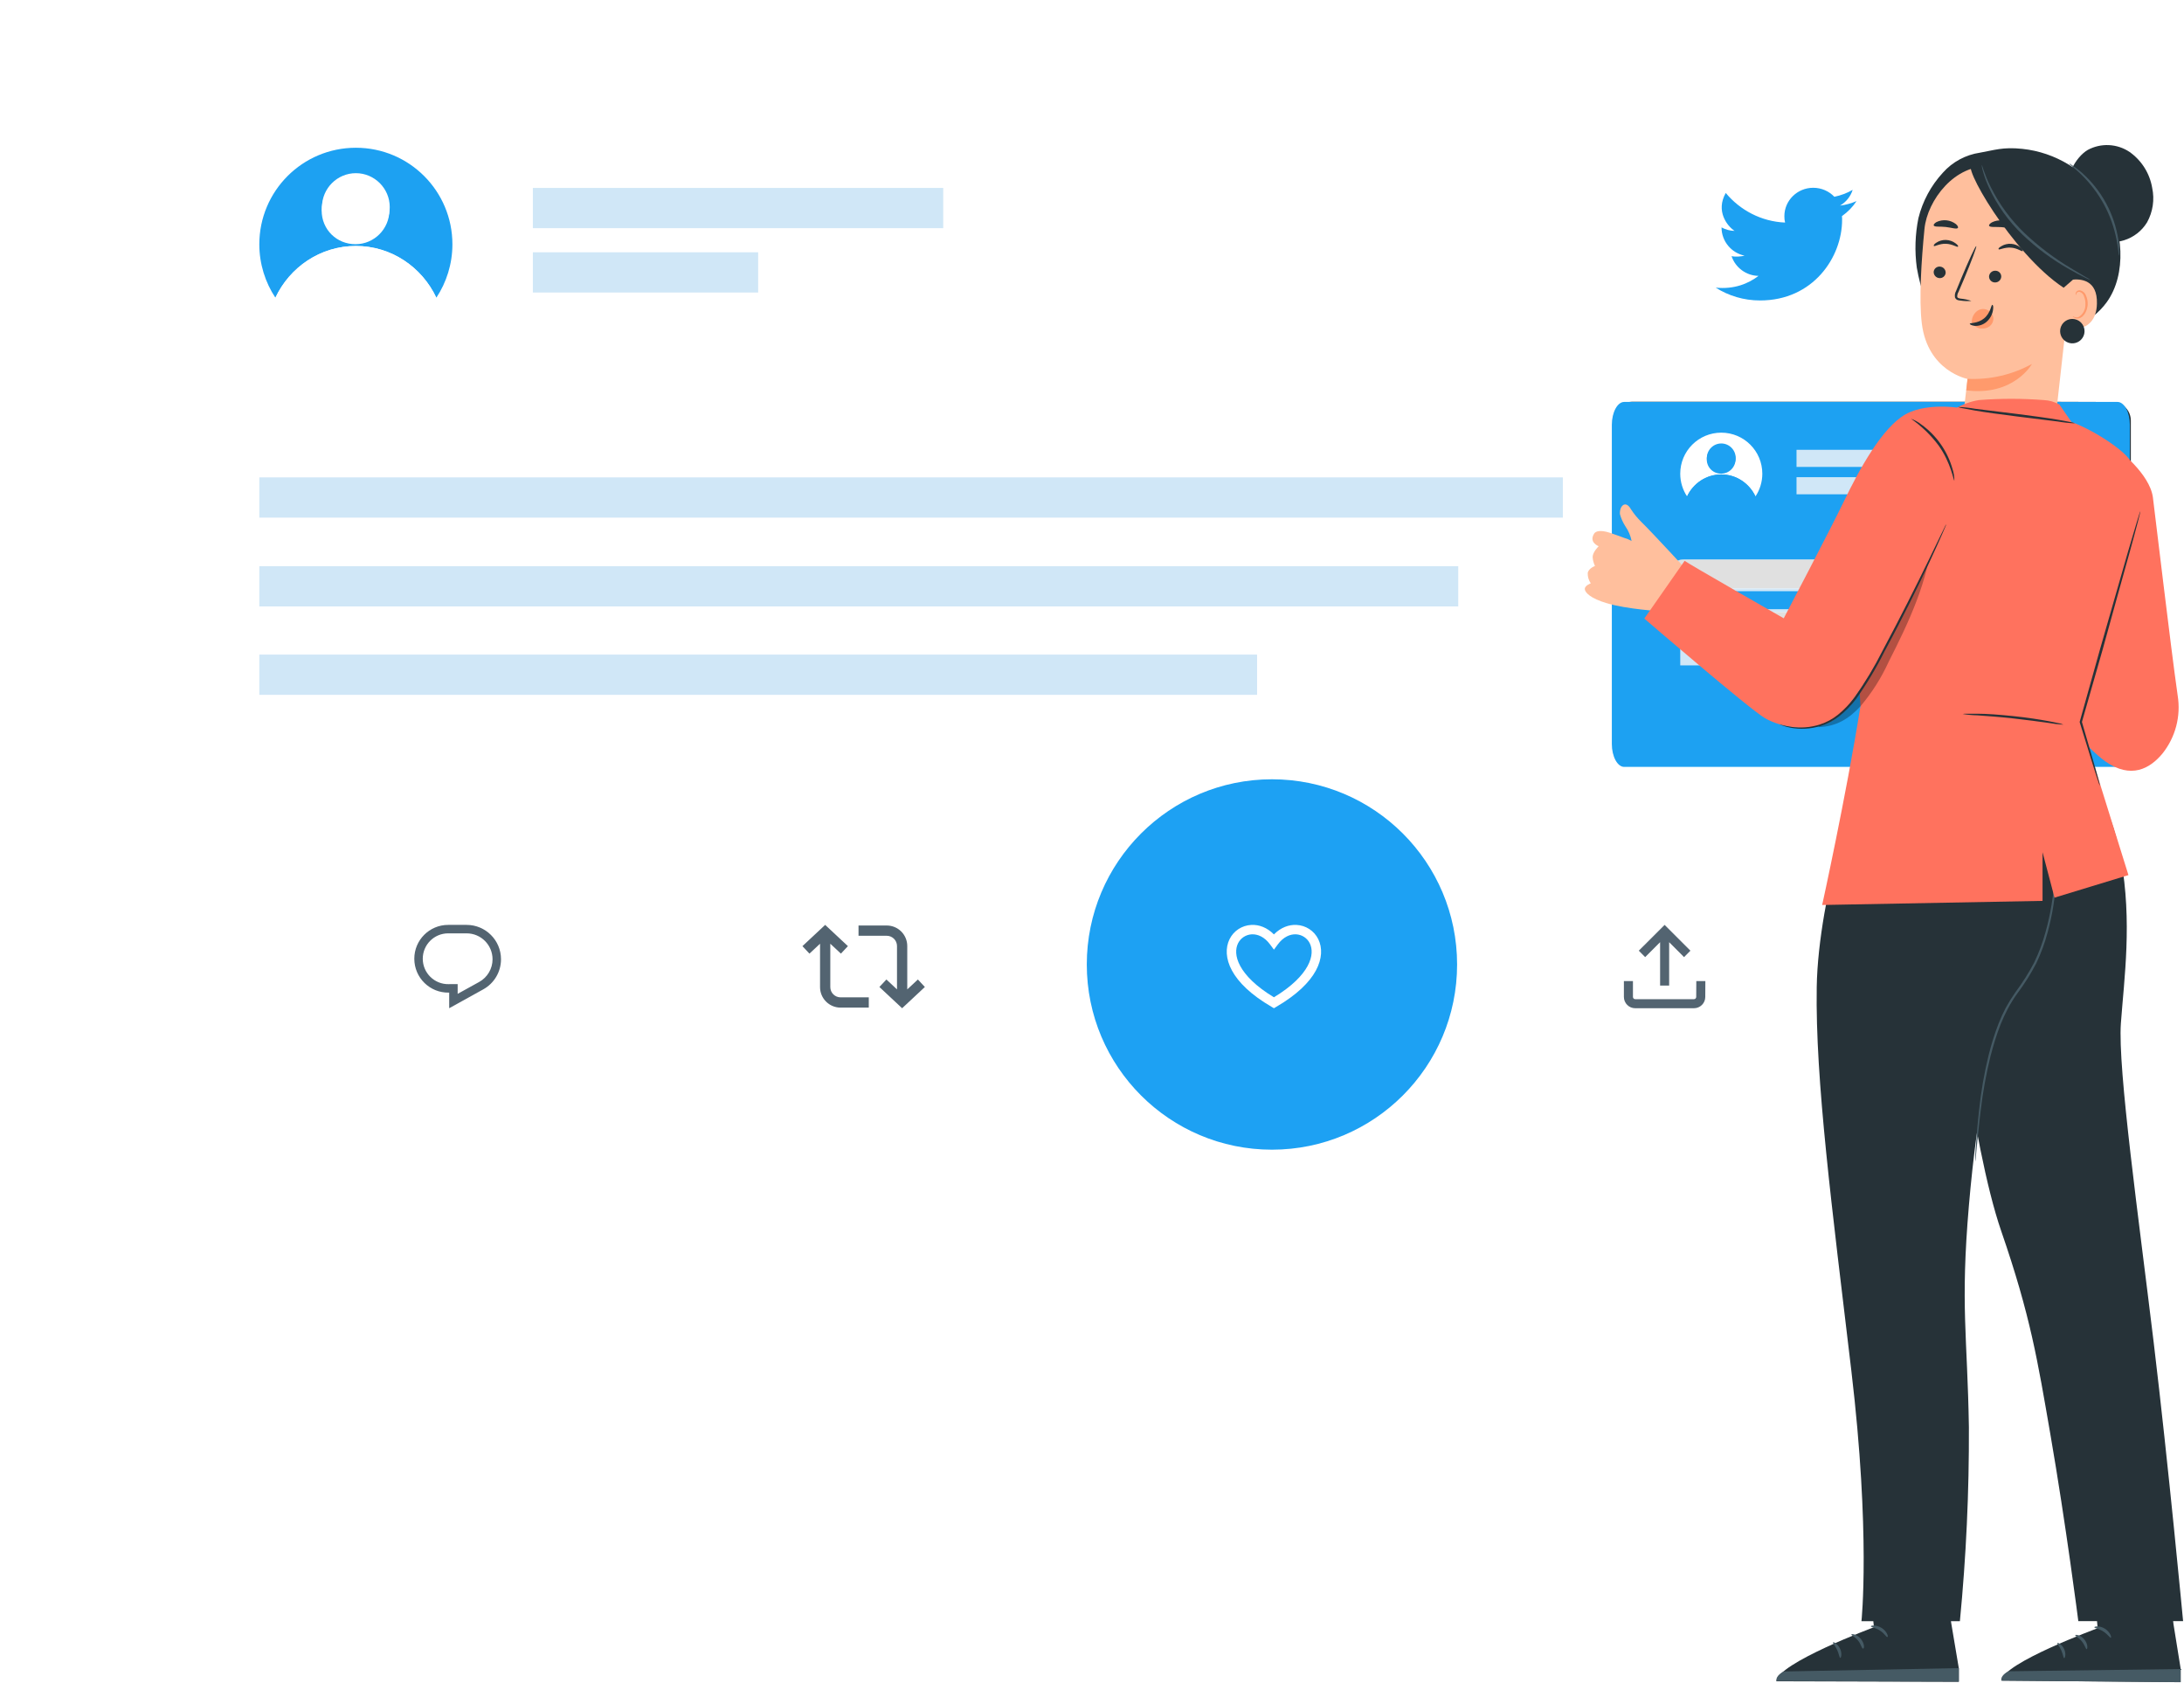 <svg width="444" height="342" viewBox="0 0 444 342" fill="none" xmlns="http://www.w3.org/2000/svg">
<g filter="url(#filter0_d_12521_878)">
<path d="M143.646 223.695H401.523C406.604 223.695 410.838 217.757 410.838 210.63V28.313C410.838 21.187 406.604 15.248 401.523 15.248H29.316C24.234 15.248 20 21.187 20 28.313L20 210.63C20 217.757 24.234 223.695 29.316 223.695H75.895H143.646Z" fill="white"/>
</g>
<path d="M191.755 46.375H108.328V38.196H191.755V46.375Z" fill="#D0E7F7"/>
<path d="M154.131 59.453H108.328V51.274H154.131V59.453Z" fill="#D0E7F7"/>
<path d="M377.428 40.873C376.354 41.33 375.245 41.647 374.064 41.788C375.281 41.084 376.211 39.958 376.641 38.586C375.495 39.255 374.243 39.712 372.919 39.993C371.846 38.868 370.307 38.164 368.625 38.164C365.369 38.164 362.756 40.767 362.756 43.933C362.756 44.391 362.792 44.813 362.9 45.235C358.033 45.024 353.739 42.702 350.84 39.219C348.765 42.878 351.091 45.904 352.63 46.924C351.699 46.924 350.769 46.642 349.982 46.22C349.982 49.07 352.021 51.427 354.669 51.954C354.097 52.13 352.809 52.236 352.021 52.06C352.773 54.346 354.956 56.035 357.496 56.07C355.492 57.618 352.558 58.849 348.801 58.462C351.413 60.116 354.49 61.066 357.818 61.066C368.625 61.066 374.494 52.271 374.494 44.672C374.494 44.426 374.494 44.18 374.458 43.933C375.674 43.054 376.676 42.034 377.428 40.873Z" fill="#1DA1F2"/>
<path d="M317.723 105.203L52.719 105.203V97.024H317.723V105.203Z" fill="#D0E7F7"/>
<path d="M296.457 123.25H52.719V115.071H296.457V123.25Z" fill="#D0E7F7"/>
<path d="M255.562 141.219H52.719V133.04H255.562V141.219Z" fill="#D0E7F7"/>
<path d="M72.346 50.004C79.577 50.004 85.775 54.309 88.702 60.508C90.768 57.408 91.973 53.62 91.973 49.66C91.973 38.812 83.192 30.03 72.346 30.03C61.499 30.03 52.719 38.812 52.719 49.66C52.719 53.62 53.924 57.408 55.99 60.508C58.917 54.309 65.115 50.004 72.346 50.004ZM72.346 35.196C76.133 35.196 79.233 38.295 79.233 42.083C79.233 45.871 76.133 48.971 72.346 48.971C68.558 48.971 65.459 45.871 65.459 42.083C65.459 38.295 68.558 35.196 72.346 35.196Z" fill="#1DA1F2"/>
<path d="M72.273 49.633C76.061 49.633 79.16 46.533 79.16 42.745C79.16 38.957 76.061 35.857 72.273 35.857C68.486 35.857 65.387 38.957 65.387 42.745C65.387 46.706 68.486 49.633 72.273 49.633Z" fill="white"/>
<path d="M72.348 69.273C79.235 69.273 85.261 65.83 88.704 60.492C85.777 54.293 79.579 49.988 72.348 49.988C65.117 49.988 58.919 54.293 55.992 60.492C59.435 65.83 65.461 69.273 72.348 69.273Z" fill="white"/>
<rect x="20" y="169.398" width="390.875" height="54.135" rx="10" fill="white"/>
<circle cx="258.582" cy="196.024" r="37.641" fill="#1DA1F3"/>
<path d="M263.489 189.893C262.317 189.836 260.919 190.383 259.757 191.965L258.985 193.011L258.212 191.965C257.049 190.383 255.651 189.836 254.479 189.893C253.286 189.96 252.225 190.642 251.687 191.725C251.158 192.8 251.08 194.392 252.147 196.349C253.177 198.239 255.271 200.445 258.985 202.69C262.697 200.445 264.79 198.239 265.821 196.349C266.886 194.392 266.809 192.8 266.278 191.725C265.74 190.642 264.68 189.96 263.489 189.893ZM267.505 197.27C266.209 199.649 263.667 202.181 259.468 204.627L258.985 204.915L258.502 204.627C254.301 202.181 251.759 199.649 250.461 197.27C249.157 194.872 249.109 192.608 249.968 190.872C250.819 189.155 252.507 188.08 254.382 187.984C255.966 187.898 257.613 188.522 258.984 189.912C260.355 188.522 262.002 187.898 263.585 187.984C265.459 188.08 267.147 189.155 267.998 190.872C268.858 192.608 268.81 194.872 267.505 197.27Z" fill="white"/>
<path d="M167.755 187.977L172.378 192.295L170.955 193.817L168.798 191.804V200.618C168.798 201.765 169.733 202.704 170.884 202.704H176.621V204.79H170.884C168.58 204.79 166.712 202.923 166.712 200.618V191.804L164.555 193.817L163.133 192.295L167.755 187.977ZM180.271 190.188H174.535V188.102H180.271C182.575 188.102 184.443 189.969 184.443 192.274V201.087L186.6 199.074L188.023 200.597L183.4 204.915L178.778 200.597L180.201 199.074L182.357 201.087V192.274C182.357 191.126 181.423 190.188 180.271 190.188Z" fill="#536471"/>
<path d="M84.227 194.855C84.227 191.055 87.308 187.977 91.109 187.977H94.863C98.724 187.977 101.853 191.106 101.853 194.967C101.853 197.512 100.471 199.851 98.245 201.08L91.32 204.915V201.742H91.262C87.402 201.828 84.227 198.724 84.227 194.855ZM91.109 189.696C88.257 189.696 85.946 192.009 85.946 194.855C85.946 197.753 88.328 200.083 91.224 200.023L91.525 200.014H93.04V201.992L97.414 199.575C99.091 198.647 100.133 196.884 100.133 194.967C100.133 192.052 97.774 189.696 94.863 189.696H91.109Z" fill="#536471"/>
<path d="M338.413 187.977L343.658 193.221L342.36 194.527L339.333 191.491V200.315H337.493V191.491L334.457 194.527L333.16 193.221L338.413 187.977ZM346.694 199.395L346.676 202.624C346.676 203.894 345.645 204.915 344.375 204.915H332.433C331.154 204.915 330.133 203.884 330.133 202.615V199.395H331.973V202.615C331.973 202.872 332.175 203.075 332.433 203.075H344.375C344.633 203.075 344.835 202.872 344.835 202.615L344.854 199.395H346.694Z" fill="#536471"/>
<path d="M429.259 81.891H331.637C329.654 81.891 328.047 83.498 328.047 85.481V152.03C328.047 154.013 329.654 155.62 331.637 155.62H429.259C431.242 155.62 432.849 154.013 432.849 152.03V85.481C432.849 83.498 431.242 81.891 429.259 81.891Z" fill="white"/>
<path d="M429.264 155.607C429.572 155.587 429.879 155.541 430.179 155.47C431.034 155.238 431.772 154.696 432.249 153.95C432.604 153.403 432.801 152.769 432.817 152.118C432.817 151.394 432.817 150.607 432.817 149.755C432.817 148.04 432.817 146.071 432.817 143.848C432.817 134.965 432.817 122.117 432.735 106.256C432.735 102.281 432.735 98.126 432.735 93.792C432.735 91.63 432.735 89.414 432.735 87.161V85.467C432.731 84.925 432.599 84.392 432.35 83.91C432.104 83.418 431.741 82.993 431.292 82.674C430.843 82.354 430.323 82.15 429.777 82.079C420.5 82.024 410.481 82.079 400.004 82.079H331.714C331.004 82.079 330.312 82.305 329.738 82.722C329.164 83.14 328.737 83.729 328.518 84.405C328.417 84.741 328.361 85.089 328.354 85.44V115.194C328.354 126.613 328.354 137.63 328.354 148.162V152.072C328.364 152.686 328.54 153.285 328.862 153.807C329.184 154.329 329.641 154.755 330.185 155.039C330.722 155.316 331.321 155.451 331.925 155.433H337.585H352.045H378.016L415.564 155.506H425.784L415.564 155.552L378.016 155.625H352.045H331.898C331.223 155.641 330.556 155.486 329.956 155.177C329.351 154.854 328.844 154.375 328.489 153.788C328.135 153.201 327.945 152.529 327.941 151.843C327.941 150.543 327.941 149.242 327.941 147.924C327.941 137.429 327.941 126.412 327.941 114.955C327.941 109.241 327.941 103.441 327.941 97.556V85.486C327.947 85.085 328.009 84.688 328.125 84.304C328.377 83.532 328.868 82.859 329.526 82.382C330.183 81.906 330.975 81.649 331.788 81.648H400.078C410.582 81.648 420.518 81.648 429.896 81.703C430.807 81.827 431.643 82.276 432.249 82.968C432.855 83.66 433.19 84.548 433.192 85.467V87.161C433.192 89.414 433.192 91.63 433.192 93.792C433.192 98.126 433.192 102.281 433.192 106.256C433.192 122.117 433.137 134.965 433.119 143.848C433.119 146.071 433.119 148.04 433.119 149.755C433.119 150.607 433.119 151.394 433.119 152.118C433.085 152.772 432.876 153.404 432.515 153.95C432.022 154.711 431.254 155.252 430.372 155.461C430.017 155.587 429.639 155.637 429.264 155.607Z" fill="#263238"/>
<path d="M360.997 155.867H430.485C431.854 155.867 432.995 153.754 432.995 151.218V86.338C432.995 83.802 431.854 81.689 430.485 81.689H330.19C328.821 81.689 327.68 83.802 327.68 86.338V151.218C327.68 153.754 328.821 155.867 330.19 155.867H342.741H360.997Z" fill="#1DA1F2"/>
<path d="M400.692 94.898H365.227V91.421H400.692V94.898Z" fill="#D0E7F7"/>
<path d="M384.698 100.461H365.227V96.984H384.698V100.461Z" fill="#D0E7F7"/>
<path d="M421.091 120.156H341.418V116.493H421.091V120.156Z" fill="#D0E7F7"/>
<path d="M414.681 127.477H341.418V123.813H414.681V127.477Z" fill="#D0E7F7"/>
<path d="M427.819 135.234H341.59V131.757H427.819V135.234Z" fill="#D0E7F7"/>
<path d="M349.93 96.425C353.003 96.425 355.638 98.255 356.883 100.891C357.761 99.573 358.273 97.963 358.273 96.279C358.273 91.667 354.54 87.934 349.93 87.934C345.319 87.934 341.586 91.667 341.586 96.279C341.586 97.963 342.098 99.573 342.977 100.891C344.221 98.255 346.856 96.425 349.93 96.425ZM349.93 90.13C351.54 90.13 352.857 91.448 352.857 93.058C352.857 94.669 351.54 95.986 349.93 95.986C348.319 95.986 347.002 94.669 347.002 93.058C347.002 91.448 348.319 90.13 349.93 90.13Z" fill="white"/>
<path d="M349.904 96.273C351.514 96.273 352.832 94.956 352.832 93.345C352.832 91.735 351.514 90.417 349.904 90.417C348.294 90.417 346.977 91.735 346.977 93.345C346.977 95.029 348.294 96.273 349.904 96.273Z" fill="#1DA1F2"/>
<path d="M349.926 104.625C352.853 104.625 355.415 103.161 356.879 100.892C355.634 98.257 353 96.427 349.926 96.427C346.852 96.427 344.217 98.257 342.973 100.892C344.436 103.161 346.998 104.625 349.926 104.625Z" fill="#1DA1F2"/>
<path d="M418.751 119.588H342.302C341.524 119.588 340.779 119.279 340.229 118.729C339.68 118.18 339.371 117.434 339.371 116.657C339.371 115.88 339.68 115.134 340.229 114.585C340.779 114.035 341.524 113.727 342.302 113.727H418.751C419.136 113.727 419.516 113.802 419.871 113.95C420.226 114.097 420.549 114.313 420.82 114.585C421.092 114.858 421.307 115.181 421.453 115.536C421.599 115.892 421.674 116.273 421.673 116.657C421.674 117.041 421.599 117.422 421.453 117.778C421.307 118.133 421.092 118.456 420.82 118.729C420.549 119.001 420.226 119.217 419.871 119.364C419.516 119.512 419.136 119.588 418.751 119.588Z" fill="#E0E0E0"/>
<path d="M418.754 119.585H342.304C341.522 119.585 340.772 119.274 340.219 118.721C339.666 118.168 339.355 117.418 339.355 116.636C339.355 115.854 339.666 115.104 340.219 114.551C340.772 113.998 341.522 113.688 342.304 113.688H418.754C419.536 113.688 420.286 113.998 420.839 114.551C421.392 115.104 421.703 115.854 421.703 116.636C421.703 117.418 421.392 118.168 420.839 118.721C420.286 119.274 419.536 119.585 418.754 119.585ZM342.304 113.733C341.923 113.733 341.546 113.808 341.193 113.954C340.841 114.1 340.521 114.314 340.252 114.584C339.982 114.853 339.768 115.173 339.622 115.525C339.476 115.878 339.401 116.255 339.401 116.636C339.401 117.018 339.476 117.395 339.622 117.747C339.768 118.099 339.982 118.419 340.252 118.689C340.521 118.959 340.841 119.172 341.193 119.318C341.546 119.464 341.923 119.539 342.304 119.539H418.754C419.524 119.539 420.262 119.233 420.807 118.689C421.351 118.145 421.657 117.406 421.657 116.636C421.657 115.866 421.351 115.128 420.807 114.584C420.262 114.039 419.524 113.733 418.754 113.733H342.304Z" fill="white"/>
<path d="M380.481 130.244H342.302C341.524 130.244 340.779 129.935 340.229 129.385C339.68 128.836 339.371 128.091 339.371 127.313C339.371 126.536 339.68 125.791 340.229 125.241C340.779 124.692 341.524 124.383 342.302 124.383H380.481C381.257 124.385 382.001 124.695 382.55 125.244C383.099 125.793 383.409 126.537 383.411 127.313C383.411 128.091 383.102 128.836 382.553 129.385C382.003 129.935 381.258 130.244 380.481 130.244Z" fill="#E0E0E0"/>
<path d="M380.48 130.274H342.301C341.546 130.232 340.836 129.902 340.317 129.353C339.797 128.804 339.508 128.077 339.508 127.321C339.508 126.565 339.797 125.837 340.317 125.288C340.836 124.739 341.546 124.409 342.301 124.367H380.48C381.235 124.409 381.945 124.739 382.465 125.288C382.984 125.837 383.274 126.565 383.274 127.321C383.274 128.077 382.984 128.804 382.465 129.353C381.945 129.902 381.235 130.232 380.48 130.274ZM342.301 124.413C341.558 124.455 340.86 124.779 340.348 125.32C339.837 125.861 339.552 126.576 339.552 127.321C339.552 128.065 339.837 128.781 340.348 129.321C340.86 129.862 341.558 130.186 342.301 130.228H380.48C381.223 130.186 381.922 129.862 382.433 129.321C382.944 128.781 383.229 128.065 383.229 127.321C383.229 126.576 382.944 125.861 382.433 125.32C381.922 124.779 381.223 124.455 380.48 124.413H342.301Z" fill="white"/>
<path d="M423.186 93.697C423.188 93.996 423.101 94.29 422.936 94.539C422.771 94.789 422.536 94.984 422.26 95.1C421.984 95.216 421.68 95.247 421.386 95.189C421.092 95.132 420.822 94.989 420.61 94.778C420.398 94.567 420.253 94.298 420.194 94.005C420.135 93.711 420.164 93.407 420.278 93.13C420.392 92.854 420.586 92.617 420.835 92.451C421.083 92.284 421.376 92.195 421.675 92.195C421.873 92.194 422.069 92.232 422.253 92.307C422.436 92.382 422.603 92.492 422.743 92.632C422.883 92.772 422.995 92.938 423.071 93.12C423.147 93.303 423.186 93.499 423.186 93.697Z" fill="#263238"/>
<path d="M421.674 95.223C421.371 95.223 421.076 95.133 420.824 94.965C420.573 94.797 420.377 94.558 420.261 94.279C420.145 93.999 420.115 93.692 420.174 93.395C420.233 93.098 420.379 92.826 420.592 92.612C420.806 92.398 421.079 92.252 421.376 92.193C421.672 92.134 421.98 92.165 422.259 92.281C422.539 92.396 422.777 92.592 422.946 92.844C423.114 93.095 423.203 93.391 423.203 93.693C423.204 93.895 423.166 94.094 423.089 94.28C423.013 94.466 422.9 94.635 422.758 94.778C422.616 94.92 422.447 95.032 422.261 95.109C422.074 95.185 421.875 95.224 421.674 95.223ZM421.674 92.21C421.38 92.21 421.094 92.297 420.85 92.46C420.606 92.623 420.416 92.855 420.303 93.126C420.191 93.397 420.162 93.695 420.219 93.983C420.276 94.271 420.417 94.535 420.625 94.743C420.832 94.95 421.097 95.091 421.384 95.148C421.672 95.206 421.971 95.176 422.242 95.064C422.513 94.952 422.744 94.762 422.907 94.518C423.07 94.274 423.157 93.987 423.157 93.693C423.157 93.3 423.001 92.923 422.723 92.644C422.445 92.366 422.067 92.21 421.674 92.21Z" fill="white"/>
<path d="M421.674 99.035C422.503 99.035 423.176 98.363 423.176 97.533C423.176 96.704 422.503 96.031 421.674 96.031C420.844 96.031 420.172 96.704 420.172 97.533C420.172 98.363 420.844 99.035 421.674 99.035Z" fill="#263238"/>
<path d="M421.679 99.054C421.295 99.024 420.936 98.851 420.675 98.568C420.413 98.285 420.268 97.915 420.268 97.529C420.268 97.144 420.413 96.773 420.675 96.491C420.936 96.208 421.295 96.034 421.679 96.005C421.889 95.988 422.1 96.016 422.299 96.085C422.499 96.154 422.681 96.264 422.836 96.407C422.991 96.55 423.114 96.724 423.198 96.917C423.283 97.11 423.326 97.319 423.326 97.529C423.326 97.74 423.283 97.949 423.198 98.142C423.114 98.335 422.991 98.509 422.836 98.652C422.681 98.795 422.499 98.905 422.299 98.974C422.1 99.043 421.889 99.07 421.679 99.054ZM421.679 96.05C421.386 96.05 421.099 96.137 420.855 96.3C420.611 96.463 420.421 96.695 420.308 96.966C420.196 97.237 420.167 97.536 420.224 97.823C420.281 98.111 420.422 98.376 420.63 98.583C420.837 98.79 421.102 98.932 421.389 98.989C421.677 99.046 421.976 99.017 422.247 98.905C422.518 98.792 422.749 98.602 422.912 98.358C423.075 98.114 423.162 97.827 423.162 97.534C423.164 97.339 423.126 97.145 423.052 96.965C422.978 96.784 422.869 96.62 422.731 96.482C422.593 96.344 422.429 96.235 422.248 96.161C422.068 96.087 421.874 96.049 421.679 96.05Z" fill="white"/>
<path d="M423.186 101.369C423.188 101.668 423.101 101.961 422.936 102.211C422.771 102.461 422.536 102.656 422.26 102.772C421.984 102.887 421.68 102.919 421.386 102.861C421.092 102.804 420.822 102.661 420.61 102.45C420.398 102.239 420.253 101.97 420.194 101.676C420.135 101.383 420.164 101.079 420.278 100.802C420.392 100.526 420.586 100.289 420.835 100.123C421.083 99.956 421.376 99.867 421.675 99.867C421.873 99.866 422.069 99.904 422.253 99.979C422.436 100.054 422.603 100.164 422.743 100.304C422.883 100.443 422.995 100.609 423.071 100.792C423.147 100.975 423.186 101.171 423.186 101.369Z" fill="#263238"/>
<path d="M421.674 102.895C421.371 102.895 421.076 102.805 420.824 102.637C420.573 102.469 420.377 102.23 420.261 101.951C420.145 101.671 420.115 101.364 420.174 101.067C420.233 100.77 420.379 100.498 420.592 100.284C420.806 100.07 421.079 99.924 421.376 99.865C421.672 99.806 421.98 99.837 422.259 99.952C422.539 100.068 422.777 100.264 422.946 100.516C423.114 100.767 423.203 101.063 423.203 101.365C423.204 101.566 423.166 101.766 423.089 101.952C423.013 102.138 422.9 102.307 422.758 102.449C422.616 102.592 422.447 102.704 422.261 102.781C422.074 102.857 421.875 102.896 421.674 102.895ZM421.674 99.882C421.38 99.882 421.094 99.969 420.85 100.132C420.606 100.295 420.416 100.526 420.303 100.798C420.191 101.069 420.162 101.367 420.219 101.655C420.276 101.943 420.417 102.207 420.625 102.414C420.832 102.622 421.097 102.763 421.384 102.82C421.672 102.878 421.971 102.848 422.242 102.736C422.513 102.624 422.744 102.434 422.907 102.19C423.07 101.946 423.157 101.659 423.157 101.365C423.157 100.972 423.001 100.594 422.723 100.316C422.445 100.038 422.067 99.882 421.674 99.882Z" fill="white"/>
<path d="M365.623 146.863C367.995 146.863 369.918 144.941 369.918 142.568C369.918 140.196 367.995 138.273 365.623 138.273C363.251 138.273 361.328 140.196 361.328 142.568C361.328 144.941 363.251 146.863 365.623 146.863Z" fill="#455A64"/>
<path d="M365.631 146.879C364.776 146.879 363.94 146.626 363.23 146.151C362.519 145.676 361.965 145.001 361.638 144.211C361.31 143.421 361.225 142.552 361.392 141.714C361.558 140.875 361.97 140.105 362.575 139.5C363.179 138.896 363.949 138.484 364.788 138.317C365.626 138.151 366.495 138.236 367.285 138.563C368.075 138.891 368.75 139.445 369.225 140.155C369.7 140.866 369.954 141.702 369.954 142.557C369.951 143.703 369.495 144.801 368.685 145.611C367.875 146.421 366.777 146.877 365.631 146.879ZM365.631 138.289C364.785 138.289 363.958 138.54 363.254 139.011C362.551 139.481 362.002 140.15 361.679 140.932C361.356 141.714 361.271 142.574 361.437 143.404C361.603 144.234 362.011 144.996 362.61 145.593C363.209 146.191 363.972 146.598 364.802 146.762C365.633 146.926 366.493 146.84 367.274 146.515C368.055 146.189 368.723 145.64 369.192 144.935C369.66 144.231 369.91 143.403 369.908 142.557C369.908 141.996 369.797 141.44 369.582 140.922C369.367 140.403 369.052 139.932 368.655 139.536C368.257 139.14 367.786 138.825 367.267 138.612C366.748 138.398 366.192 138.288 365.631 138.289Z" fill="white"/>
<path d="M330.133 109.303C330.676 109.457 331.201 109.668 331.699 109.935C331.484 108.866 331.051 107.852 330.426 106.959C329.938 106.198 329.567 105.367 329.327 104.495C329.208 102.819 330.481 101.583 331.552 103.479C332.15 104.404 332.847 105.26 333.631 106.034C335.985 108.323 343.577 116.593 343.577 116.593L337.716 124.24C337.716 124.24 330.692 123.837 326.552 122.564C323.429 121.648 322.212 120.448 322.184 119.725C322.157 119.001 323.402 118.562 323.402 118.562C322.975 117.951 322.757 117.219 322.779 116.474C322.926 115.503 324.254 115.036 324.254 115.036C323.979 114.462 323.817 113.84 323.777 113.204C323.777 112.206 325.005 111.016 325.005 111.016C325.005 111.016 322.935 110.237 324.089 108.442C324.409 107.939 325.38 107.682 327.175 108.25C328.283 108.598 330.133 109.303 330.133 109.303Z" fill="#FFBF9D"/>
<path d="M427.767 40.5C425.936 37.654 423.49 35.256 420.608 33.483C417.726 31.709 414.483 30.605 411.118 30.252C407.162 29.84 405.44 30.518 402.519 31.031C399.599 31.461 396.923 32.907 394.964 35.115C392.564 37.72 390.86 40.889 390.009 44.328C389.337 47.644 389.226 51.049 389.68 54.401C390.431 58.7 391.885 62.846 393.984 66.673L400.001 67.955C405.047 68.578 410.157 69.2 415.184 68.486C420.212 67.772 425.258 65.546 428.253 61.471C432.429 55.766 431.733 46.324 427.767 40.5Z" fill="#263238"/>
<path d="M419.62 39.709L407.852 33.766L404.629 33.857C397.458 33.244 391.808 40.707 391.24 46.513C390.608 52.924 390.095 60.864 390.699 65.745C391.908 75.498 400.004 77.018 400.004 77.018C400.004 77.018 399.381 82.101 399.033 85.26L417.834 85.581L422.56 43.253C422.6 42.402 422.321 41.567 421.777 40.911C421.233 40.256 420.464 39.827 419.62 39.709Z" fill="#FFBF9D"/>
<path d="M405.255 64.751C405.23 64.4 405.117 64.061 404.926 63.765C404.735 63.469 404.473 63.227 404.164 63.059C403.855 62.891 403.508 62.803 403.157 62.805C402.805 62.806 402.459 62.896 402.151 63.066C401.733 63.326 401.393 63.693 401.166 64.13C400.938 64.566 400.833 65.056 400.86 65.547C401.041 65.861 401.288 66.132 401.584 66.342C401.879 66.552 402.216 66.696 402.572 66.765H402.92C403.488 66.813 404.053 66.646 404.504 66.298C404.735 66.111 404.922 65.875 405.052 65.608C405.181 65.34 405.251 65.048 405.255 64.751Z" fill="#FF9A6C"/>
<path d="M393.111 55.229C393.096 55.552 393.208 55.869 393.424 56.11C393.64 56.352 393.941 56.499 394.265 56.52C394.572 56.548 394.879 56.455 395.119 56.26C395.358 56.064 395.512 55.783 395.547 55.476C395.562 55.152 395.449 54.836 395.234 54.594C395.018 54.353 394.716 54.206 394.393 54.185C394.085 54.156 393.778 54.25 393.539 54.445C393.299 54.64 393.145 54.922 393.111 55.229Z" fill="#263238"/>
<path d="M393.139 49.994C393.286 50.159 394.256 49.5 395.593 49.545C396.93 49.591 397.892 50.296 398.039 50.141C398.185 49.985 397.965 49.774 397.553 49.445C396.984 49.024 396.3 48.788 395.593 48.767C394.901 48.747 394.219 48.942 393.643 49.326C393.212 49.582 393.066 49.875 393.139 49.994Z" fill="#263238"/>
<path d="M400.771 61.159C400.072 60.915 399.347 60.758 398.61 60.692C398.271 60.646 397.95 60.563 397.895 60.335C397.885 59.98 397.977 59.63 398.161 59.327L399.26 56.754C400.789 53.091 401.916 50.087 401.76 50.032C401.604 49.977 400.258 52.88 398.729 56.543C398.353 57.459 398.005 58.302 397.666 59.126C397.441 59.533 397.363 60.005 397.447 60.463C397.495 60.583 397.568 60.692 397.661 60.782C397.754 60.872 397.865 60.941 397.987 60.985C398.175 61.04 398.368 61.074 398.564 61.086C399.293 61.203 400.035 61.228 400.771 61.159Z" fill="#263238"/>
<path d="M399.987 76.991C404.55 77.214 409.087 76.168 413.092 73.969C413.092 73.969 409.429 80.572 399.73 79.335L399.987 76.991Z" fill="#FF9A6C"/>
<path d="M393.136 45.848C393.347 46.177 394.382 45.994 395.572 46.132C396.763 46.269 397.752 46.626 398.017 46.342C398.146 46.196 398.017 45.875 397.624 45.536C397.067 45.111 396.404 44.849 395.707 44.777C395.01 44.706 394.308 44.83 393.677 45.133C393.219 45.408 393.035 45.683 393.136 45.848Z" fill="#263238"/>
<path d="M406.849 56.233C406.83 56.557 406.686 56.861 406.446 57.08C406.207 57.299 405.891 57.416 405.567 57.405C405.408 57.405 405.25 57.374 405.104 57.312C404.957 57.251 404.824 57.161 404.712 57.048C404.601 56.934 404.513 56.8 404.453 56.652C404.394 56.505 404.365 56.346 404.367 56.187C404.386 55.864 404.531 55.562 404.771 55.344C405.011 55.127 405.326 55.012 405.649 55.024C405.808 55.022 405.966 55.051 406.114 55.111C406.261 55.171 406.395 55.261 406.507 55.373C406.619 55.486 406.707 55.621 406.766 55.768C406.824 55.916 406.853 56.074 406.849 56.233Z" fill="#263238"/>
<path d="M411.205 51.033C411.04 51.189 410.152 50.42 408.815 50.328C407.477 50.236 406.452 50.841 406.324 50.667C406.195 50.493 406.433 50.301 406.882 50.026C407.488 49.663 408.193 49.499 408.897 49.559C409.59 49.609 410.249 49.875 410.783 50.319C411.168 50.667 411.287 50.969 411.205 51.033Z" fill="#263238"/>
<path d="M409.45 46.33C409.166 46.613 408.159 46.247 406.914 46.165C405.668 46.082 404.615 46.238 404.386 45.908C404.295 45.753 404.478 45.459 404.945 45.194C405.589 44.868 406.314 44.734 407.033 44.809C407.753 44.857 408.445 45.108 409.029 45.533C409.45 45.853 409.569 46.174 409.45 46.33Z" fill="#263238"/>
<path d="M419.457 59.34C419.457 58.616 420.373 56.94 421.087 56.858C423.01 56.62 426.435 56.858 426.298 61.73C426.124 68.342 419.521 66.794 419.512 66.611C419.503 66.428 419.356 61.831 419.457 59.34Z" fill="#FFBF9D"/>
<path d="M421.399 64.242C421.399 64.242 421.518 64.325 421.711 64.425C421.987 64.535 422.295 64.535 422.572 64.425C423.005 64.166 423.361 63.796 423.604 63.353C423.847 62.911 423.968 62.412 423.954 61.907C423.99 61.341 423.896 60.774 423.68 60.249C423.625 60.039 423.519 59.846 423.372 59.687C423.225 59.527 423.042 59.406 422.837 59.334C422.706 59.293 422.566 59.3 422.44 59.354C422.314 59.408 422.211 59.504 422.15 59.627C422.059 59.81 422.095 59.947 422.059 59.956C422.022 59.965 421.921 59.837 421.976 59.572C422.02 59.408 422.116 59.263 422.251 59.16C422.343 59.093 422.447 59.046 422.557 59.021C422.667 58.996 422.781 58.993 422.892 59.013C423.163 59.073 423.413 59.201 423.62 59.386C423.827 59.57 423.983 59.804 424.073 60.066C424.334 60.64 424.453 61.268 424.421 61.898C424.339 63.226 423.625 64.453 422.663 64.709C422.483 64.755 422.295 64.76 422.113 64.723C421.93 64.687 421.759 64.61 421.61 64.499C421.408 64.407 421.381 64.26 421.399 64.242Z" fill="#FF9A6C"/>
<path d="M421.363 56.898L419.531 58.482C409.009 51.559 398.294 32.712 401.042 33.499C404.438 32.563 408.015 32.494 411.445 33.298C416.729 34.69 426.675 38.289 425.951 44.599C425.228 50.908 421.363 56.898 421.363 56.898Z" fill="#263238"/>
<path d="M424.445 30.464C421.881 31.966 419.601 36.334 420.654 39.109C420.416 40.569 420.553 42.066 421.054 43.458C421.554 44.85 422.401 46.091 423.515 47.065C424.628 48.039 425.971 48.714 427.417 49.025C428.863 49.336 430.365 49.274 431.781 48.844C433.749 48.243 435.428 46.939 436.497 45.181C437.676 43.05 438.044 40.565 437.532 38.184C437.285 36.716 436.748 35.312 435.952 34.054C435.157 32.797 434.118 31.71 432.898 30.858C431.656 30.034 430.214 29.563 428.726 29.493C427.237 29.424 425.758 29.759 424.445 30.464Z" fill="#263238"/>
<path d="M425.033 56.917C424.614 56.783 424.209 56.608 423.824 56.395C423.064 56.028 421.993 55.479 420.674 54.719C417.234 52.781 414.047 50.425 411.186 47.704C408.314 44.956 405.987 41.691 404.327 38.079C403.827 36.994 403.416 35.87 403.1 34.718C402.975 34.323 402.898 33.914 402.871 33.5C402.963 33.5 403.375 35.332 404.703 38.006C406.44 41.505 408.77 44.678 411.589 47.383C414.428 50.069 417.551 52.436 420.903 54.444C422.185 55.231 423.247 55.836 423.971 56.276C424.343 56.458 424.698 56.672 425.033 56.917Z" fill="#455A64"/>
<path d="M430.804 51.953C430.712 51.953 430.676 50.716 430.3 48.775C429.815 46.249 428.947 43.813 427.727 41.549C426.491 39.289 424.923 37.227 423.075 35.432C421.655 34.067 420.639 33.362 420.694 33.289C420.748 33.216 420.977 33.408 421.444 33.719C422.103 34.161 422.731 34.647 423.322 35.175C427.258 38.706 429.848 43.493 430.648 48.72C430.769 49.502 430.833 50.291 430.84 51.083C430.871 51.373 430.859 51.666 430.804 51.953Z" fill="#455A64"/>
<path d="M423.78 67.293C423.782 67.784 423.638 68.265 423.366 68.674C423.095 69.084 422.708 69.403 422.254 69.592C421.801 69.781 421.302 69.832 420.82 69.737C420.338 69.643 419.895 69.407 419.547 69.06C419.199 68.713 418.961 68.271 418.865 67.79C418.768 67.308 418.817 66.808 419.004 66.355C419.192 65.9 419.51 65.512 419.918 65.239C420.327 64.966 420.807 64.82 421.298 64.82C421.955 64.82 422.585 65.081 423.05 65.544C423.515 66.007 423.778 66.636 423.78 67.293Z" fill="#263238"/>
<path d="M379.238 312.727L380.96 330.722C380.96 330.722 361.343 338.048 361.133 341.711L398.222 341.812V339.065L396.665 329.806L394.376 311.82L379.238 312.727Z" fill="#263238"/>
<path d="M398.223 341.779V339.031L362.645 339.718C362.645 339.718 360.96 340.46 361.152 341.65L398.223 341.779Z" fill="#455A64"/>
<path d="M380.345 330.532C380.345 330.724 381.26 330.806 382.176 331.393C383.239 332.052 383.44 332.83 383.751 332.693C383.916 332.693 383.641 331.548 382.524 330.861C381.407 330.175 380.308 330.367 380.345 330.532Z" fill="#455A64"/>
<path d="M376.371 332.181C376.371 332.364 377.131 332.675 377.763 333.463C378.395 334.251 378.459 335.075 378.761 335.066C379.063 335.057 379.063 334.003 378.258 333.051C377.452 332.099 376.371 332.044 376.371 332.181Z" fill="#455A64"/>
<path d="M374.118 336.956C374.292 336.956 374.548 336.04 374.063 335.06C373.577 334.08 372.716 333.641 372.643 333.796C372.57 333.952 373.138 334.575 373.486 335.326C373.834 336.077 373.934 336.937 374.118 336.956Z" fill="#455A64"/>
<path d="M379.065 326.205C379.139 326.37 379.981 326.114 381.034 326.205C382.087 326.297 382.866 326.599 382.994 326.434C383.122 326.269 382.307 325.619 381.071 325.518C379.835 325.418 378.946 326.059 379.065 326.205Z" fill="#263238"/>
<path d="M424.853 313.233L426.446 330.926C426.446 330.926 407.123 338.014 406.895 341.576L443.334 341.897V339.232L441.868 330.129L439.716 312.445L424.853 313.233Z" fill="#263238"/>
<path d="M443.296 341.884V339.219L408.34 339.677C408.34 339.677 406.683 340.391 406.866 341.563L443.296 341.884Z" fill="#455A64"/>
<path d="M425.766 330.726C425.766 330.909 426.681 331.001 427.597 331.587C428.513 332.173 428.971 332.942 429.136 332.869C429.301 332.796 429.035 331.743 427.945 331.037C426.855 330.332 425.766 330.561 425.766 330.726Z" fill="#455A64"/>
<path d="M421.883 332.348C421.883 332.522 422.625 332.833 423.238 333.603C423.852 334.372 424.035 335.196 424.218 335.187C424.401 335.178 424.52 334.152 423.733 333.2C422.945 332.247 421.883 332.174 421.883 332.348Z" fill="#455A64"/>
<path d="M419.641 337.014C419.806 337.014 420.072 336.144 419.641 335.182C419.211 334.221 418.322 333.781 418.249 333.937C418.176 334.093 418.698 334.624 419.064 335.448C419.431 336.272 419.467 336.996 419.641 337.014Z" fill="#455A64"/>
<path d="M424.529 326.47C424.611 326.635 425.445 326.388 426.47 326.47C427.496 326.553 428.302 326.873 428.403 326.717C428.503 326.562 427.725 325.912 426.507 325.802C425.289 325.692 424.447 326.333 424.529 326.47Z" fill="#263238"/>
<path d="M378.429 156.219C378.429 156.219 369.637 181.687 369.335 200.625C369.033 219.563 372.421 245.324 376.368 278.558C380.315 311.792 378.429 329.494 378.429 329.494H398.439C399.712 316.389 400.323 303.227 400.27 290.061C399.968 271.424 398.512 265.527 400.27 245.031C402.029 224.536 404.895 212.228 407.871 206.019C407.871 206.019 416.113 196.202 416.736 182.731C416.991 174.194 415.579 165.689 412.578 157.693L378.429 156.219Z" fill="#263238"/>
<path d="M396.215 191.937C396.545 192.962 400.675 232.369 406.856 250.245C412.818 267.498 414.247 276.601 416.811 291.382C420.016 309.89 422.516 329.487 422.516 329.487H443.817C443.817 329.487 440.823 297.646 437.828 272.755C434.833 247.864 430.502 217.167 431.17 207.963C431.839 198.759 433.496 187.385 431.17 174.491C428.844 161.597 423.844 158.19 423.844 158.19L405.766 157.375L396.215 191.937Z" fill="#263238"/>
<path d="M416.273 168.031C416.397 168.241 416.507 168.458 416.603 168.681C416.894 169.315 417.135 169.97 417.326 170.641C417.932 173.136 418.166 175.706 418.022 178.27C417.866 182.069 417.279 185.839 416.273 189.506C415.698 191.681 414.919 193.797 413.947 195.825C412.833 197.962 411.547 200.005 410.101 201.934C407.207 205.917 405.769 210.469 404.688 214.571C403.781 218.237 403.105 221.957 402.665 225.707C402.271 228.913 402.042 231.513 401.859 233.317C401.776 234.178 401.703 234.874 401.657 235.387C401.644 235.628 401.607 235.868 401.547 236.101C401.531 235.861 401.531 235.619 401.547 235.378C401.547 234.865 401.621 234.169 401.666 233.299C401.795 231.468 401.978 228.885 402.335 225.671C402.731 221.898 403.379 218.156 404.276 214.471C404.812 212.293 405.485 210.152 406.291 208.06C406.725 206.95 407.22 205.864 407.775 204.809C408.365 203.734 409.013 202.691 409.716 201.686C411.147 199.776 412.424 197.755 413.535 195.642C414.5 193.639 415.278 191.551 415.861 189.406C416.873 185.768 417.487 182.031 417.693 178.261C417.864 175.722 417.676 173.173 417.134 170.687C416.968 170.02 416.757 169.365 416.502 168.727C416.4 168.504 416.323 168.271 416.273 168.031Z" fill="#455A64"/>
<path d="M418.804 85.118L399.865 82.562C399.865 82.562 382.466 102.169 378.729 120.897C377.227 128.315 378.226 143.545 378.226 143.545C375.249 162.098 370.441 183.931 370.441 183.931L415.242 183.097V173.207L417.677 182.438L432.706 177.859L422.998 146.722C423.071 146.97 428.96 126.19 431.048 117.719C432.804 109.967 433.525 102.016 433.191 94.074C433.035 92.114 423.832 85.987 418.804 85.118Z" fill="#FF725E"/>
<g opacity="0.3">
<path d="M383.483 120.716L369.664 147.786C373.245 147.667 375.791 146.174 378.227 143.546C380.544 140.811 382.473 137.77 383.959 134.507C388.071 126.43 392.037 118.023 392.852 108.984C389.433 112.649 386.301 116.571 383.483 120.716Z" fill="black"/>
</g>
<path d="M342.481 113.98C342.683 114.273 362.629 125.665 362.629 125.665C362.629 125.665 371.961 107.918 374.946 101.718C377.931 95.518 382.62 86.891 387.391 84.208C392.163 81.525 399.764 83.118 399.764 83.118L395.698 106.269L387.968 122.918C387.968 122.918 378.811 141.234 373.765 145.529C369.186 149.412 362.052 147.855 358.81 145.959C355.568 144.063 334.285 125.72 334.285 125.72L342.481 113.98Z" fill="#FF725E"/>
<path d="M430.576 91.398C430.576 91.398 436.987 96.206 437.674 101.051C438.196 105.053 441.254 131.18 442.72 141.4C443.049 143.464 442.945 145.574 442.414 147.596C441.882 149.617 440.936 151.506 439.633 153.141C437.078 156.227 433.223 158.397 428.003 154.743C424.422 152.234 415.246 141.968 415.246 141.968L430.347 94.704" fill="#FF725E"/>
<path d="M419.483 147.286C418.479 147.231 417.478 147.112 416.489 146.929C414.657 146.672 412.093 146.324 409.272 146.013C406.452 145.701 403.878 145.518 402.029 145.39C401.019 145.371 400.012 145.279 399.016 145.115C399.284 145.063 399.558 145.044 399.831 145.06C400.353 145.06 401.104 145.06 402.038 145.06C403.869 145.06 406.479 145.253 409.318 145.546C412.157 145.839 414.703 146.242 416.535 146.581C417.45 146.755 418.192 146.901 418.696 147.02C418.969 147.074 419.234 147.163 419.483 147.286Z" fill="#263238"/>
<path d="M426.903 159.744C426.767 159.448 426.654 159.142 426.565 158.828C426.345 158.169 426.07 157.299 425.713 156.209C424.989 153.883 423.991 150.66 422.801 146.804V146.74V146.685C424 142.381 425.438 137.262 426.977 131.776L432.645 112.032C433.378 109.559 433.983 107.535 434.422 106.061C434.624 105.402 434.788 104.861 434.926 104.44C434.971 104.248 435.042 104.063 435.136 103.891C435.111 104.086 435.072 104.279 435.017 104.468C434.914 104.895 434.776 105.444 434.605 106.116C434.202 107.6 433.689 109.633 432.984 112.124C431.556 117.243 429.605 124.212 427.49 131.914L423.231 146.795V146.676L425.979 156.145L426.711 158.792C426.802 159.103 426.866 159.422 426.903 159.744Z" fill="#263238"/>
<path d="M397.379 83.145C398.882 82.211 400.558 81.589 402.306 81.313C406.692 80.969 411.098 80.969 415.484 81.313C416.605 81.356 417.698 81.67 418.671 82.229L421.904 86.891L397.379 83.145Z" fill="#FF725E"/>
<path d="M397.314 97.683C397.149 97.738 396.654 94.112 394.118 90.549C392.549 88.448 390.654 86.611 388.504 85.109C389.246 85.371 389.94 85.755 390.555 86.245C393.678 88.473 395.941 91.706 396.966 95.403C397.206 96.139 397.324 96.909 397.314 97.683Z" fill="#263238"/>
<path d="M421.855 86.046C420.679 85.995 419.507 85.869 418.347 85.67L409.913 84.626C406.616 84.214 403.64 83.802 401.488 83.436C400.416 83.253 399.546 83.088 398.951 82.96C398.634 82.921 398.326 82.835 398.035 82.703C399.211 82.754 400.383 82.88 401.543 83.079L409.977 84.123C413.274 84.535 416.25 84.947 418.402 85.313C419.474 85.496 420.344 85.661 420.939 85.789C421.255 85.828 421.564 85.914 421.855 86.046Z" fill="#263238"/>
<path d="M395.664 106.539C395.619 106.729 395.551 106.914 395.463 107.089L394.812 108.6C394.226 109.927 393.365 111.851 392.266 114.213C390.059 118.939 386.9 125.404 383.109 132.41C381.441 135.771 379.512 138.995 377.339 142.053C376.343 143.365 375.187 144.547 373.896 145.57C372.759 146.461 371.468 147.135 370.086 147.557C368.089 148.167 365.974 148.28 363.923 147.887C363.372 147.78 362.83 147.63 362.302 147.438C362.115 147.384 361.934 147.31 361.762 147.218C361.762 147.218 362.531 147.465 363.96 147.704C365.976 148.023 368.04 147.866 369.985 147.246C371.316 146.814 372.557 146.143 373.649 145.268C374.9 144.247 376.022 143.079 376.991 141.788C379.141 138.753 381.057 135.56 382.724 132.236C386.47 125.23 389.684 118.792 391.955 114.113L394.629 108.6C394.931 107.986 395.17 107.482 395.362 107.098C395.442 106.901 395.544 106.714 395.664 106.539Z" fill="#263238"/>
<path d="M400.455 65.808C400.455 65.57 402.03 65.808 403.358 64.71C404.686 63.611 404.814 61.907 405.024 61.962C405.235 62.017 405.262 62.374 405.162 63.08C405.011 63.987 404.547 64.813 403.852 65.415C403.184 65.992 402.316 66.284 401.434 66.23C400.784 66.147 400.427 65.909 400.455 65.808Z" fill="#263238"/>
<defs>
<filter id="filter0_d_12521_878" x="0" y="0.25" width="430.839" height="248.445" filterUnits="userSpaceOnUse" color-interpolation-filters="sRGB">
<feFlood flood-opacity="0" result="BackgroundImageFix"/>
<feColorMatrix in="SourceAlpha" type="matrix" values="0 0 0 0 0 0 0 0 0 0 0 0 0 0 0 0 0 0 127 0" result="hardAlpha"/>
<feOffset dy="5"/>
<feGaussianBlur stdDeviation="10"/>
<feComposite in2="hardAlpha" operator="out"/>
<feColorMatrix type="matrix" values="0 0 0 0 0.196 0 0 0 0 0.459 0 0 0 0 0.816 0 0 0 0.12 0"/>
<feBlend mode="normal" in2="BackgroundImageFix" result="effect1_dropShadow_12521_878"/>
<feBlend mode="normal" in="SourceGraphic" in2="effect1_dropShadow_12521_878" result="shape"/>
</filter>
</defs>
</svg>